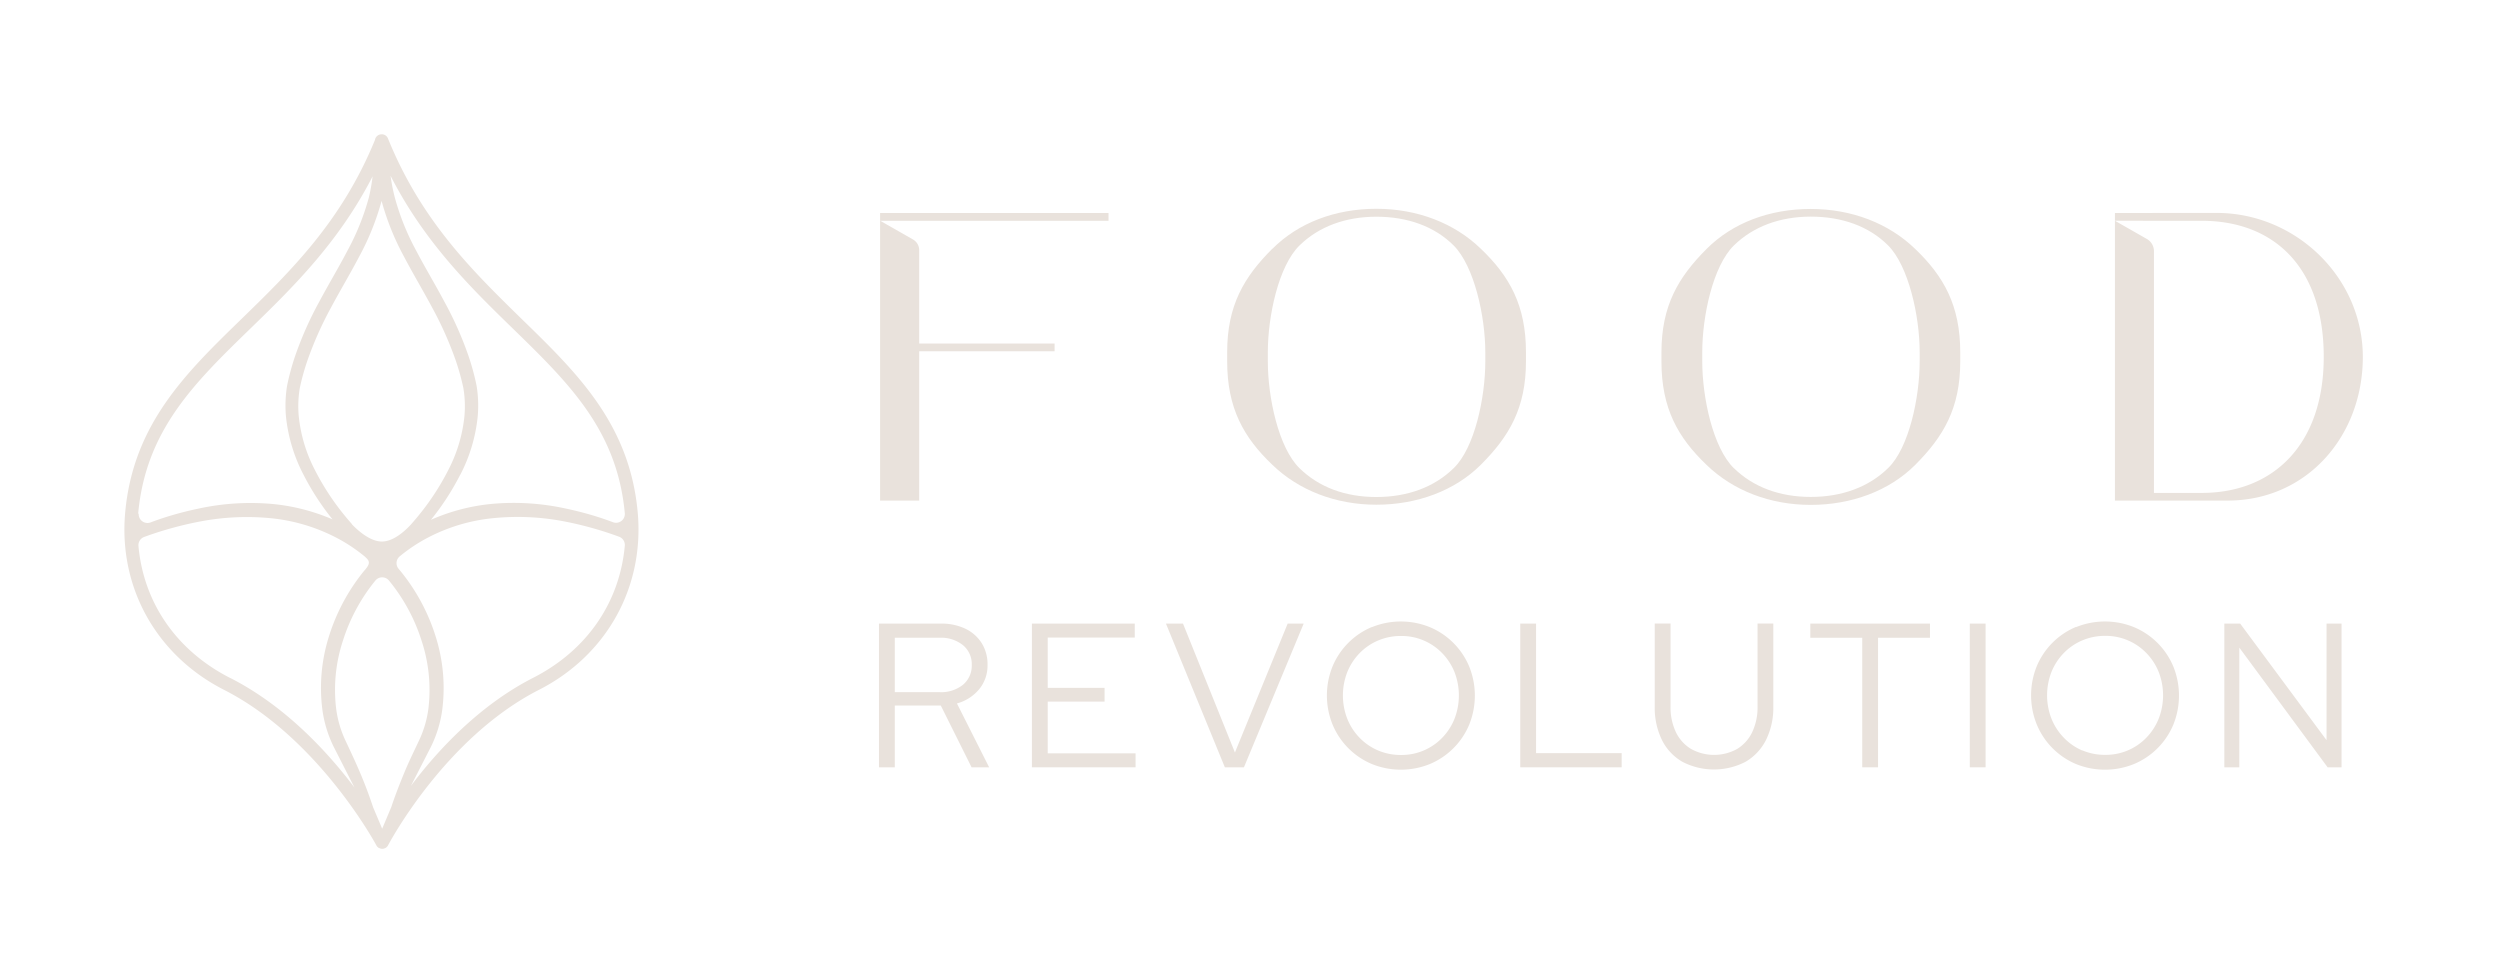 <svg xmlns="http://www.w3.org/2000/svg" id="Layer_1" data-name="Layer 1" viewBox="0 0 854 332"><defs><style>.cls-1{fill:#e9e2dc;}</style></defs><title>FR-logo-horizontalis</title><path class="cls-1" d="M305.66,217.86h15.29a11.9,11.9,0,0,1,8,2.53,8.38,8.38,0,0,1,3,6.73,8.46,8.46,0,0,1-3,6.8,11.92,11.92,0,0,1-8,2.52H305.66Zm-5.4-4.84v49.09h5.4V241h15.71l10.52,21.11h6l-11-21.81a15,15,0,0,0,7.61-4.88,12.69,12.69,0,0,0,2.84-8.31,13.58,13.58,0,0,0-2-7.43,13.42,13.42,0,0,0-5.57-4.91,18.93,18.93,0,0,0-8.41-1.75Z"></path><polygon class="cls-1" points="352.5 213.02 352.5 262.11 387.91 262.11 387.91 257.34 357.9 257.34 357.9 239.67 377.32 239.67 377.32 234.97 357.9 234.97 357.9 217.79 387.63 217.79 387.63 213.02 352.5 213.02"></polygon><polygon class="cls-1" points="439.87 213.02 421.85 257.06 404.11 213.02 398.29 213.02 418.41 262.11 424.93 262.11 445.34 213.02 439.87 213.02"></polygon><path class="cls-1" d="M470.76,256.36a19.29,19.29,0,0,1-6.31-4.32,19.87,19.87,0,0,1-4.21-6.48,22.06,22.06,0,0,1,0-16,20,20,0,0,1,4.21-6.45,19.3,19.3,0,0,1,6.31-4.31,19.72,19.72,0,0,1,7.82-1.55,19.29,19.29,0,0,1,14.06,5.86,20,20,0,0,1,4.21,6.45,22.06,22.06,0,0,1,0,16,19.89,19.89,0,0,1-4.21,6.48,19.24,19.24,0,0,1-14.06,5.86,19.72,19.72,0,0,1-7.82-1.54m-2.1-42.18a25,25,0,0,0-13.46,13.46,26.48,26.48,0,0,0,0,19.85A25,25,0,0,0,468.65,261a26.32,26.32,0,0,0,19.77,0,25,25,0,0,0,13.46-13.46,26.5,26.5,0,0,0,0-19.85,25,25,0,0,0-13.46-13.46,26.3,26.3,0,0,0-19.77,0"></path><polygon class="cls-1" points="519.32 213.02 519.32 262.11 553.96 262.11 553.96 257.27 524.72 257.27 524.72 213.02 519.32 213.02"></polygon><path class="cls-1" d="M600.38,213v28.33a19.72,19.72,0,0,1-1.82,8.76,13.56,13.56,0,0,1-5.15,5.75,16.25,16.25,0,0,1-15.74,0,13.47,13.47,0,0,1-5.19-5.75,19.68,19.68,0,0,1-1.82-8.76V213h-5.4v28.33a25,25,0,0,0,2.45,11.43,17.62,17.62,0,0,0,7,7.47,23.44,23.44,0,0,0,21.56,0,17.91,17.91,0,0,0,7-7.47,24.69,24.69,0,0,0,2.49-11.43V213Z"></path><polygon class="cls-1" points="618.4 213.02 618.4 217.86 636.14 217.86 636.14 262.11 641.54 262.11 641.54 217.86 659.28 217.86 659.28 213.02 618.4 213.02"></polygon><rect class="cls-1" x="672.88" y="213.02" width="5.4" height="49.09"></rect><path class="cls-1" d="M711.28,256.36A19.28,19.28,0,0,1,705,252a19.84,19.84,0,0,1-4.21-6.48,22,22,0,0,1,0-16,20,20,0,0,1,4.21-6.45,19.3,19.3,0,0,1,6.31-4.31,19.72,19.72,0,0,1,7.82-1.55,19.28,19.28,0,0,1,14.06,5.86,20,20,0,0,1,4.21,6.45,22,22,0,0,1,0,16,19.9,19.9,0,0,1-4.21,6.48,19.23,19.23,0,0,1-14.06,5.86,19.71,19.71,0,0,1-7.82-1.54m-2.1-42.18a25,25,0,0,0-13.46,13.46,26.5,26.5,0,0,0,0,19.85A25,25,0,0,0,709.17,261a26.32,26.32,0,0,0,19.78,0,25,25,0,0,0,13.46-13.46,26.48,26.48,0,0,0,0-19.85,25,25,0,0,0-13.46-13.46,26.3,26.3,0,0,0-19.78,0"></path><polygon class="cls-1" points="794.75 213.02 794.75 252.85 765.24 213.02 759.83 213.02 759.83 262.11 764.95 262.11 764.95 221.23 795.11 262.11 799.87 262.11 799.87 213.02 794.75 213.02"></polygon><path class="cls-1" d="M127.43,275.71c-1.28-3.9-2.73-7.75-4.33-11.53s-3.35-7.5-5.08-11.18a36.62,36.62,0,0,1-3.2-11,53.69,53.69,0,0,1,2.3-23.07,62,62,0,0,1,11.05-20.54l.12-.14a3,3,0,0,1,4.53,0l0,0A61.67,61.67,0,0,1,144,218.83a53.56,53.56,0,0,1,2.36,23.11,36.59,36.59,0,0,1-3.21,11c-1.73,3.68-3.56,7.39-5.12,11.19s-3.07,7.64-4.36,11.55l-3.12,7.41ZM147.26,255a41.15,41.15,0,0,0,3.79-12.37,58.3,58.3,0,0,0-2.25-25.27,66.71,66.71,0,0,0-12-22.29l-.63-.76a3,3,0,0,1,.38-4.26,55.59,55.59,0,0,1,9.58-6.38A61,61,0,0,1,168.51,177,84,84,0,0,1,192.16,178a120,120,0,0,1,19.28,5.33,3,3,0,0,1,2,3c-1.72,19.39-12.91,35.83-31.31,45.21s-32.68,24.81-41.76,36.92ZM78.65,231.61c-18.43-9.38-29.64-25.82-31.36-45.2a3,3,0,0,1,2-3,121.19,121.19,0,0,1,19.34-5.32A84.9,84.9,0,0,1,92.3,177a61.69,61.69,0,0,1,22.47,6.61,55.61,55.61,0,0,1,9.22,6l.19.15c.36.29.7.6,1,.9.95.92,1.24,1.8,0,3.38-.09.11-.16.21-.22.31-.25.29-.51.57-.75.86a67,67,0,0,0-11.88,22.29,58.42,58.42,0,0,0-2.17,25.21A41.27,41.27,0,0,0,113.94,255l7.13,14c-9.19-12.18-23.61-27.84-42.42-37.41m41.61-52.52c-.71-.82-1.43-1.63-2.11-2.46a86.39,86.39,0,0,1-10.72-16.33,50.85,50.85,0,0,1-5.4-18.35,37.64,37.64,0,0,1,.39-9.43A80.84,80.84,0,0,1,105,123.2a121.78,121.78,0,0,1,8-18c3.11-5.84,6.56-11.56,9.71-17.57a88.47,88.47,0,0,0,7.64-19l0-.1,0,.1a88.36,88.36,0,0,0,7.64,19c3.15,6,6.6,11.74,9.71,17.57a121.57,121.57,0,0,1,8,18,80.65,80.65,0,0,1,2.58,9.32,37.59,37.59,0,0,1,.39,9.43,50.83,50.83,0,0,1-5.4,18.35,86.42,86.42,0,0,1-10.72,16.33c-.72.87-1.46,1.72-2.21,2.58-1.91,2.06-5.87,5.78-9.88,5.78s-8.2-3.75-10.26-5.89m-73-3.62v-.06c2.6-28.45,19.15-44.54,38.32-63.17,14.24-13.84,30.11-29.29,41.76-52A63.71,63.71,0,0,1,126,67.47a84,84,0,0,1-7.27,18.09c-3.05,5.84-6.51,11.57-9.69,17.54a120.46,120.46,0,0,0-8.27,18.65,84,84,0,0,0-2.7,10,42.08,42.08,0,0,0-.38,10.55,55.12,55.12,0,0,0,6,19.88,87.81,87.81,0,0,0,9.9,15.24,68,68,0,0,0-20.73-5.28,83.67,83.67,0,0,0-25,1.59,115.45,115.45,0,0,0-12.06,3.19q-2.2.72-4.36,1.54a3,3,0,0,1-1.06.19,3,3,0,0,1-3-3.19m109.85-13.27a55.14,55.14,0,0,0,5.95-19.88,42,42,0,0,0-.38-10.55,84,84,0,0,0-2.7-10,120.36,120.36,0,0,0-8.27-18.65c-3.18-6-6.64-11.7-9.69-17.54a84,84,0,0,1-7.27-18.09,64,64,0,0,1-1.45-7.42c11.64,22.82,27.52,38.31,41.77,52.18,19.13,18.63,35.65,34.72,38.25,63.17v0a3,3,0,0,1-4,3c-1.43-.54-2.86-1.05-4.32-1.53a114,114,0,0,0-12-3.19,82.84,82.84,0,0,0-25-1.57,67.11,67.11,0,0,0-20.9,5.44,88.06,88.06,0,0,0,10-15.41M130.38,45.88h-.09a2.27,2.27,0,0,0-2.2,1.92C116.67,75.7,99.28,92.62,82.45,109c-19,18.46-36.92,35.89-39.68,66-2.34,25.62,10.61,48.87,33.81,60.68,32.25,16.42,51.82,52.76,52,53.12h0a2.2,2.2,0,0,0,.33.46l.11.1a2.22,2.22,0,0,0,.33.26l.13.08.06,0a2.5,2.5,0,0,0,.3.11l.18.07a2.29,2.29,0,0,0,.57.08h0a2.24,2.24,0,0,0,.57-.08l.2-.08a2.41,2.41,0,0,0,.29-.11l0,0,.14-.09a2.24,2.24,0,0,0,.32-.25l.12-.12a2.27,2.27,0,0,0,.33-.46h0c.19-.37,19.31-36.68,51.53-53.11,23.15-11.8,36.08-35.05,33.75-60.67-2.75-30.13-20.65-47.56-39.6-66C161.42,92.54,144,75.54,132.56,47.38a2.27,2.27,0,0,0-2.09-1.51Z"></path><path class="cls-1" d="M300.64,72.76V171H314v-51h46.25v-2.66H314V85.47a4.23,4.23,0,0,0-2.13-3.67l-11.2-6.38h78V72.76Z"></path><path class="cls-1" d="M443.91,159.94c-7.16-7-10.82-24.15-10.82-36.49v-3.09c0-12.36,3.65-29.49,10.82-36.51,6.6-6.46,15.72-9.82,26.25-9.82s19.79,3.22,26.4,9.82c7,7,10.82,24.15,10.82,36.51v3.09c0,12.34-3.65,29.62-10.82,36.49-6.6,6.46-15.72,9.84-26.4,9.84s-19.65-3.38-26.25-9.84m-9.26-75c-9.7,9.7-15.45,19.38-15.45,35.39v3.09c0,16,5.61,26,15.45,35.37,9,8.7,21.62,13.62,35.51,13.62s26.81-4.78,35.66-13.62c9.7-9.68,15.45-19.38,15.45-35.37v-3.09c0-16-5.61-26-15.45-35.39-9-8.7-21.62-13.62-35.66-13.62S443.49,76.12,434.64,85"></path><path class="cls-1" d="M592.29,159.94c-7.15-7-10.8-24.15-10.8-36.49v-3.09c0-12.36,3.65-29.49,10.8-36.51C598.9,77.39,608,74,618.56,74s19.79,3.22,26.4,9.82c7,7,10.8,24.15,10.8,36.51v3.09c0,12.34-3.65,29.62-10.8,36.49-6.6,6.46-15.74,9.84-26.4,9.84s-19.67-3.38-26.27-9.84M583,85c-9.68,9.7-15.45,19.38-15.45,35.39v3.09c0,16,5.63,26,15.45,35.37,9,8.7,21.62,13.62,35.53,13.62s26.81-4.78,35.66-13.62c9.68-9.68,15.43-19.38,15.43-35.37v-3.09c0-16-5.61-26-15.43-35.39-9-8.7-21.62-13.62-35.66-13.62S591.88,76.12,583,85"></path><path class="cls-1" d="M752.09,75.42c24.44,0,41.7,15.59,41.7,46.48,0,30-17.26,46.48-41.7,46.48h-16.3V85.8a4.8,4.8,0,0,0-2.42-4.17l-10.91-6.22Zm-29.63-2.66V171h38.48c26.94,0,46-21.77,46.2-48.65.23-27.29-22.71-49.62-50-49.62Z"></path></svg>